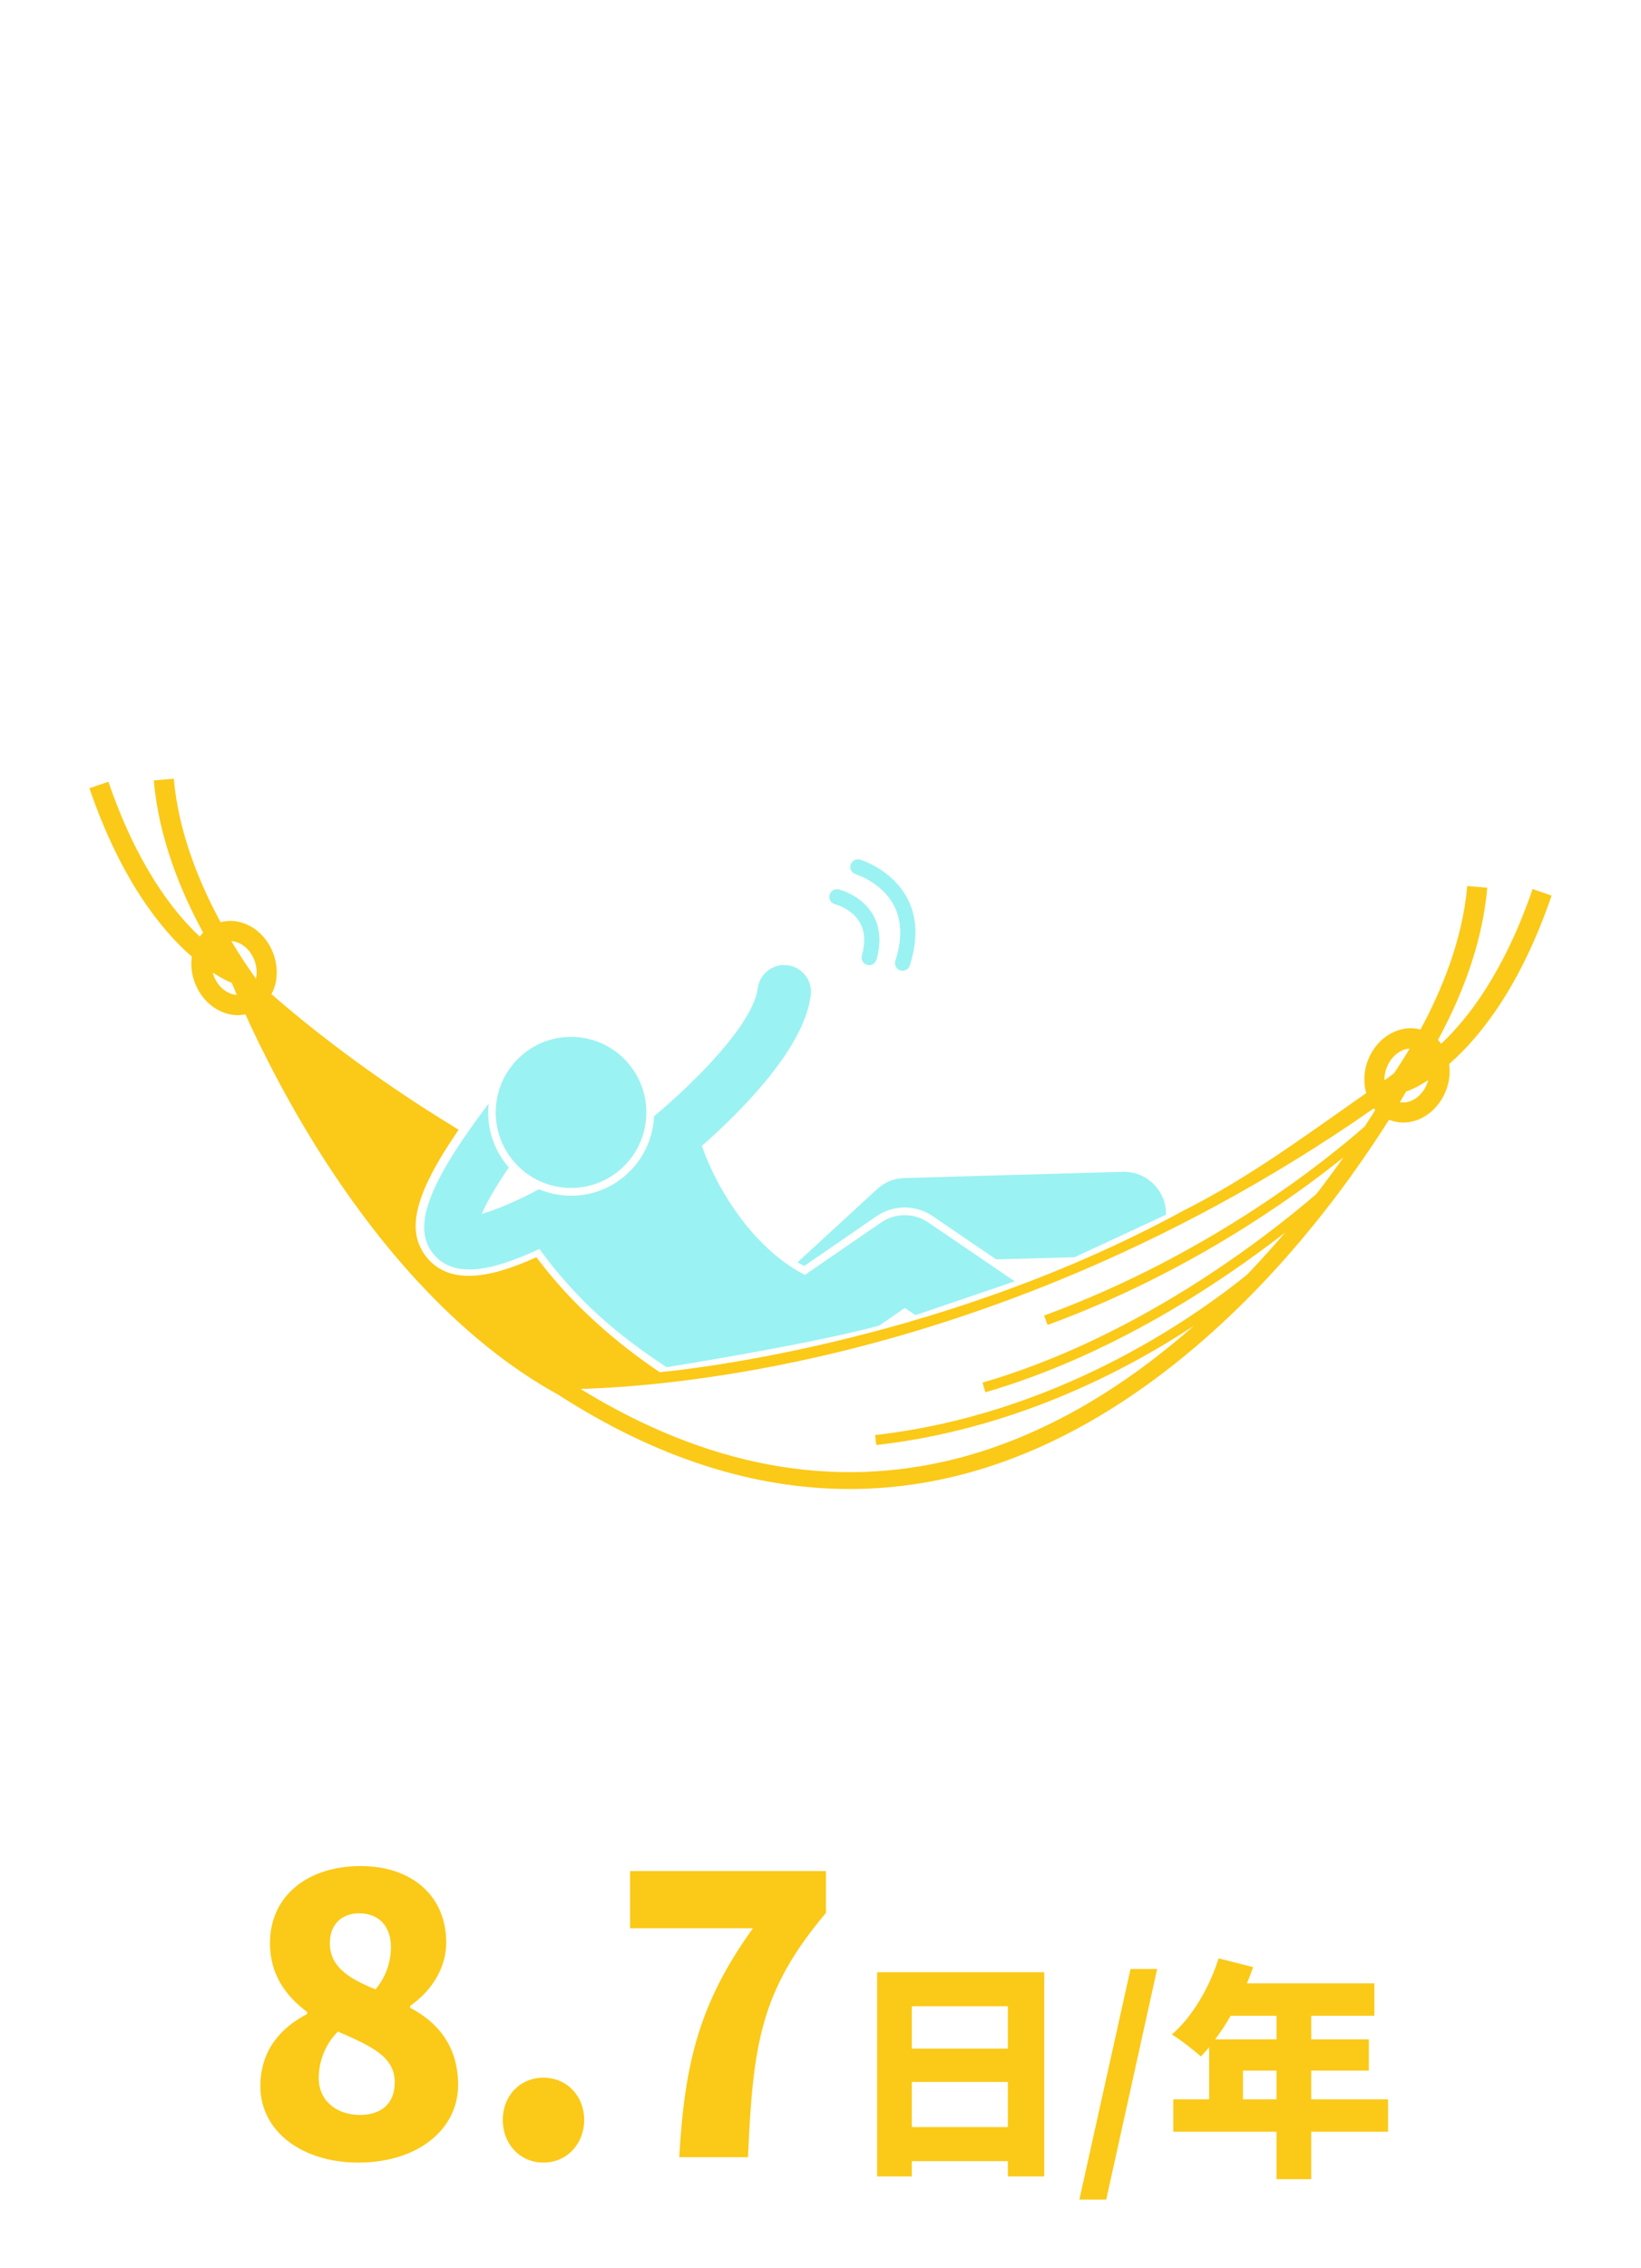 <svg width="312" height="431" viewBox="0 0 312 431" fill="none" xmlns="http://www.w3.org/2000/svg">
<g clip-path="url(#clip0_65_1720)">
<path d="M125.461 260.827C117.292 255.322 108.852 248.125 101.985 238.955C101.517 239.162 101.067 239.359 100.627 239.547C97.648 240.815 93.217 242.488 89.142 242.488C85.835 242.488 83.221 241.398 81.357 239.237C77.076 234.276 78.519 227.343 87.203 214.715C86.959 214.565 86.706 214.424 86.472 214.274C70.003 204.24 58.022 194.553 51.614 188.954C51.811 188.578 51.989 188.193 52.129 187.779C52.851 185.675 52.766 183.298 51.914 181.09C51.052 178.882 49.506 177.078 47.558 176.017C45.74 175.03 43.773 174.776 41.937 175.274C37.947 167.908 33.918 158.231 33.047 148L29.244 148.329C30.18 159.331 34.424 169.553 38.621 177.257C38.396 177.492 38.181 177.745 37.993 178.018C32.822 173.198 26.021 164.357 20.607 148.573L17 149.813C23.005 167.326 30.733 176.825 36.476 181.823C36.242 183.486 36.438 185.224 37.085 186.877C37.947 189.085 39.492 190.889 41.441 191.951C42.649 192.609 43.932 192.947 45.197 192.947C45.684 192.947 46.172 192.89 46.659 192.787C49.806 199.73 55.399 211.004 63.286 222.871C72.795 237.179 87.296 254.72 106.144 265.083C124.636 277.006 143.175 283 161.508 283C168.553 283 175.579 282.117 182.548 280.341C210.315 273.285 232.264 253.18 245.781 237.555C249.988 232.698 253.66 227.953 256.77 223.66C256.854 223.575 256.901 223.528 256.91 223.519L256.882 223.491C259.814 219.432 262.231 215.777 264.095 212.818C264.133 212.836 264.17 212.855 264.208 212.865C265.051 213.193 265.922 213.353 266.803 213.353C268.067 213.353 269.341 213.024 270.559 212.357C272.508 211.296 274.053 209.492 274.915 207.284C275.562 205.63 275.758 203.883 275.524 202.229C281.267 197.222 289.005 187.723 295 170.22L291.393 168.97C286.007 184.679 279.178 193.539 273.997 198.387C273.81 198.133 273.604 197.889 273.388 197.654C277.585 189.95 281.829 179.728 282.766 168.726L278.962 168.397C278.091 178.619 274.063 188.306 270.072 195.671C268.236 195.173 266.269 195.427 264.451 196.414C262.503 197.475 260.957 199.279 260.095 201.487C259.29 203.545 259.187 205.752 259.758 207.754C246.765 216.867 237.163 223.979 224.844 230.18C176.872 256.318 126.22 260.724 125.47 260.799L125.461 260.827ZM250.287 226.929C240.076 235.695 216.029 254.269 186.811 262.781L187.345 264.623C211.373 257.623 231.936 243.906 244.348 234.248C242.09 236.898 239.674 239.594 237.088 242.281C226.287 251 200.441 268.888 166.389 272.75L166.604 274.648C192.291 271.735 213.387 260.94 227.027 251.958C214.493 263.007 199.251 272.806 181.762 277.25C158.361 283.197 134.36 278.735 110.369 263.984C118.332 263.759 134.51 262.659 155.447 257.905C181.668 251.958 220.713 238.936 261.21 210.647C261.295 210.76 261.388 210.873 261.482 210.976C260.873 211.944 260.198 212.987 259.468 214.095C252.461 220.268 230.212 238.401 198.521 250.032L199.176 251.827C225.416 242.197 245.247 228.151 255.458 219.949C253.894 222.147 252.17 224.487 250.287 226.929ZM263.646 202.906C264.18 201.543 265.107 200.435 266.269 199.805C266.84 199.495 267.44 199.326 268.021 199.298C266.962 201.074 265.95 202.652 265.042 203.996C264.433 204.447 263.824 204.888 263.215 205.33C263.196 204.531 263.346 203.714 263.655 202.915L263.646 202.906ZM45.731 179.38C46.893 180.01 47.82 181.109 48.354 182.48C48.813 183.655 48.916 184.886 48.663 186.004C47.436 184.303 45.769 181.87 43.979 178.873C44.56 178.901 45.15 179.07 45.731 179.38ZM43.267 188.587C42.106 187.958 41.178 186.859 40.644 185.487C40.56 185.271 40.495 185.055 40.429 184.839C42.143 185.957 43.427 186.558 44.082 186.821C44.307 187.385 44.626 188.146 45.029 189.095C44.448 189.067 43.848 188.897 43.267 188.578V188.587ZM271.356 205.922C270.822 207.284 269.894 208.393 268.733 209.022C267.88 209.492 266.981 209.642 266.156 209.482C266.653 208.656 267.074 207.932 267.421 207.321L267.459 207.434C267.655 207.368 269.21 206.814 271.562 205.273C271.505 205.489 271.431 205.705 271.346 205.922H271.356Z" fill="#FBC917"/>
<path d="M98.247 201.478C92.767 207.199 92.945 216.285 98.65 221.781C104.355 227.277 113.414 227.098 118.894 221.377C124.374 215.655 124.196 206.57 118.491 201.074C112.786 195.577 103.727 195.756 98.247 201.478Z" fill="#9BF2F2"/>
<path d="M221.687 230.875C221.687 230.744 221.697 230.612 221.687 230.471C221.565 226.065 217.884 222.607 213.509 222.72L171.925 223.895C170.014 223.951 168.178 224.693 166.773 225.99L151.616 239.932L152.909 240.618L166.67 231.148C168.244 230.067 170.089 229.494 172 229.494C173.911 229.494 175.719 230.058 177.293 231.12L189.406 239.369L204.31 238.946M167.11 251.977L172.028 248.595L174.052 249.966L192.928 243.531L176.478 232.332C173.771 230.49 170.211 230.499 167.513 232.35L153.021 242.319C150.07 240.787 147.419 238.73 145.068 236.409C139.25 230.65 135.316 223.218 133.442 217.788C141.077 211.07 152.871 199.232 154.155 189.17C154.51 186.37 152.543 183.815 149.752 183.458C146.96 183.091 144.412 185.074 144.056 187.873C143.213 194.45 132.608 205.255 124.346 212.169C124.168 216.003 122.641 219.601 119.962 222.401C116.955 225.539 112.917 227.258 108.58 227.258C106.453 227.258 104.383 226.835 102.472 226.027C98.5 228.169 94.322 229.955 91.596 230.706C92.327 228.987 93.807 226.196 96.739 221.884C93.732 218.464 92.449 214.039 92.898 209.745C81.038 225.473 78.247 233.525 82.566 238.532C84.299 240.543 86.669 241.276 89.245 241.276C92.87 241.276 96.908 239.82 100.158 238.448C100.973 238.1 101.779 237.743 102.556 237.377C109.742 247.223 117.339 253.677 126.735 259.85C126.735 259.85 153.883 255.547 167.12 251.958" fill="#9BF2F2"/>
<path d="M167.166 177.839C167.063 176.364 166.651 175.011 165.939 173.79C163.785 170.107 159.635 169.083 159.457 169.045C158.679 168.857 157.902 169.346 157.714 170.126C157.527 170.915 158.014 171.685 158.792 171.873C158.82 171.873 161.93 172.681 163.447 175.274C164.431 176.947 164.572 179.079 163.86 181.597C163.644 182.368 164.094 183.166 164.853 183.392C165.621 183.608 166.417 183.166 166.642 182.396C167.101 180.78 167.279 179.267 167.176 177.858L167.166 177.839Z" fill="#9BF2F2"/>
<path d="M171.148 184.435C171.907 184.679 172.722 184.266 172.974 183.505C173.827 180.864 174.174 178.394 174.014 176.12C173.874 174.184 173.368 172.381 172.497 170.727C169.611 165.231 163.757 163.455 163.513 163.38C162.754 163.154 161.949 163.596 161.724 164.357C161.499 165.118 161.93 165.926 162.698 166.161C162.745 166.18 167.663 167.692 169.958 172.099C171.466 174.983 171.551 178.516 170.23 182.603C169.986 183.364 170.398 184.181 171.157 184.435H171.148Z" fill="#9BF2F2"/>
</g>
<path d="M68.119 411.022C57.461 411.022 49.504 405.109 49.504 396.495C49.504 389.706 53.373 385.399 58.41 382.771V382.406C54.176 379.267 51.329 375.106 51.329 369.339C51.329 360.287 58.556 354.666 68.557 354.666C78.339 354.666 84.836 360.36 84.836 369.193C84.836 374.376 81.697 378.683 77.974 381.238V381.603C83.157 384.304 87.099 388.83 87.099 396.276C87.099 404.671 79.507 411.022 68.119 411.022ZM71.404 378.099C73.448 375.617 74.324 372.843 74.324 370.069C74.324 366.127 72.061 363.645 68.265 363.645C65.272 363.645 62.717 365.47 62.717 369.339C62.717 373.646 66.075 375.982 71.404 378.099ZM68.411 401.97C72.207 401.97 75.054 400.072 75.054 395.765C75.054 391.02 70.893 388.976 64.25 386.129C62.06 388.246 60.6 391.531 60.6 394.962C60.6 399.415 64.177 401.97 68.411 401.97ZM103.332 411.022C98.806 411.022 95.594 407.445 95.594 402.919C95.594 398.393 98.806 394.889 103.332 394.889C107.785 394.889 111.07 398.393 111.07 402.919C111.07 407.445 107.785 411.022 103.332 411.022ZM129.144 410C130.166 392.115 132.94 380.654 143.16 366.492H119.8V355.615H157.03V363.572C144.474 378.464 143.16 388.757 142.211 410H129.144ZM173.366 404.28H191.626V395.7H173.366V404.28ZM191.626 381.312H173.366V389.364H191.626V381.312ZM166.766 374.844H198.534V413.652H191.626V410.748H173.366V413.652H166.766V374.844ZM205.222 418.052L214.946 374.228H220.006L210.326 418.052H205.222ZM236.319 399H242.699V393.544H236.319V399ZM242.699 383.116H233.987C233.063 384.744 232.051 386.24 231.039 387.604H242.699V383.116ZM263.907 399V405.16H249.299V414.18H242.699V405.16H223.075V399H229.895V389.1C229.367 389.716 228.839 390.332 228.311 390.86C227.079 389.716 224.351 387.604 222.811 386.68C226.639 383.38 229.939 377.792 231.699 372.204L238.255 373.876C237.903 374.888 237.507 375.944 237.067 376.956H261.311V383.116H249.299V387.604H260.255V393.544H249.299V399H263.907Z" fill="#FBC917"/>
<defs>
<clipPath id="clip0_65_1720">
<rect width="278" height="135" fill="white" transform="translate(17 148)"/>
</clipPath>
</defs>
</svg>

